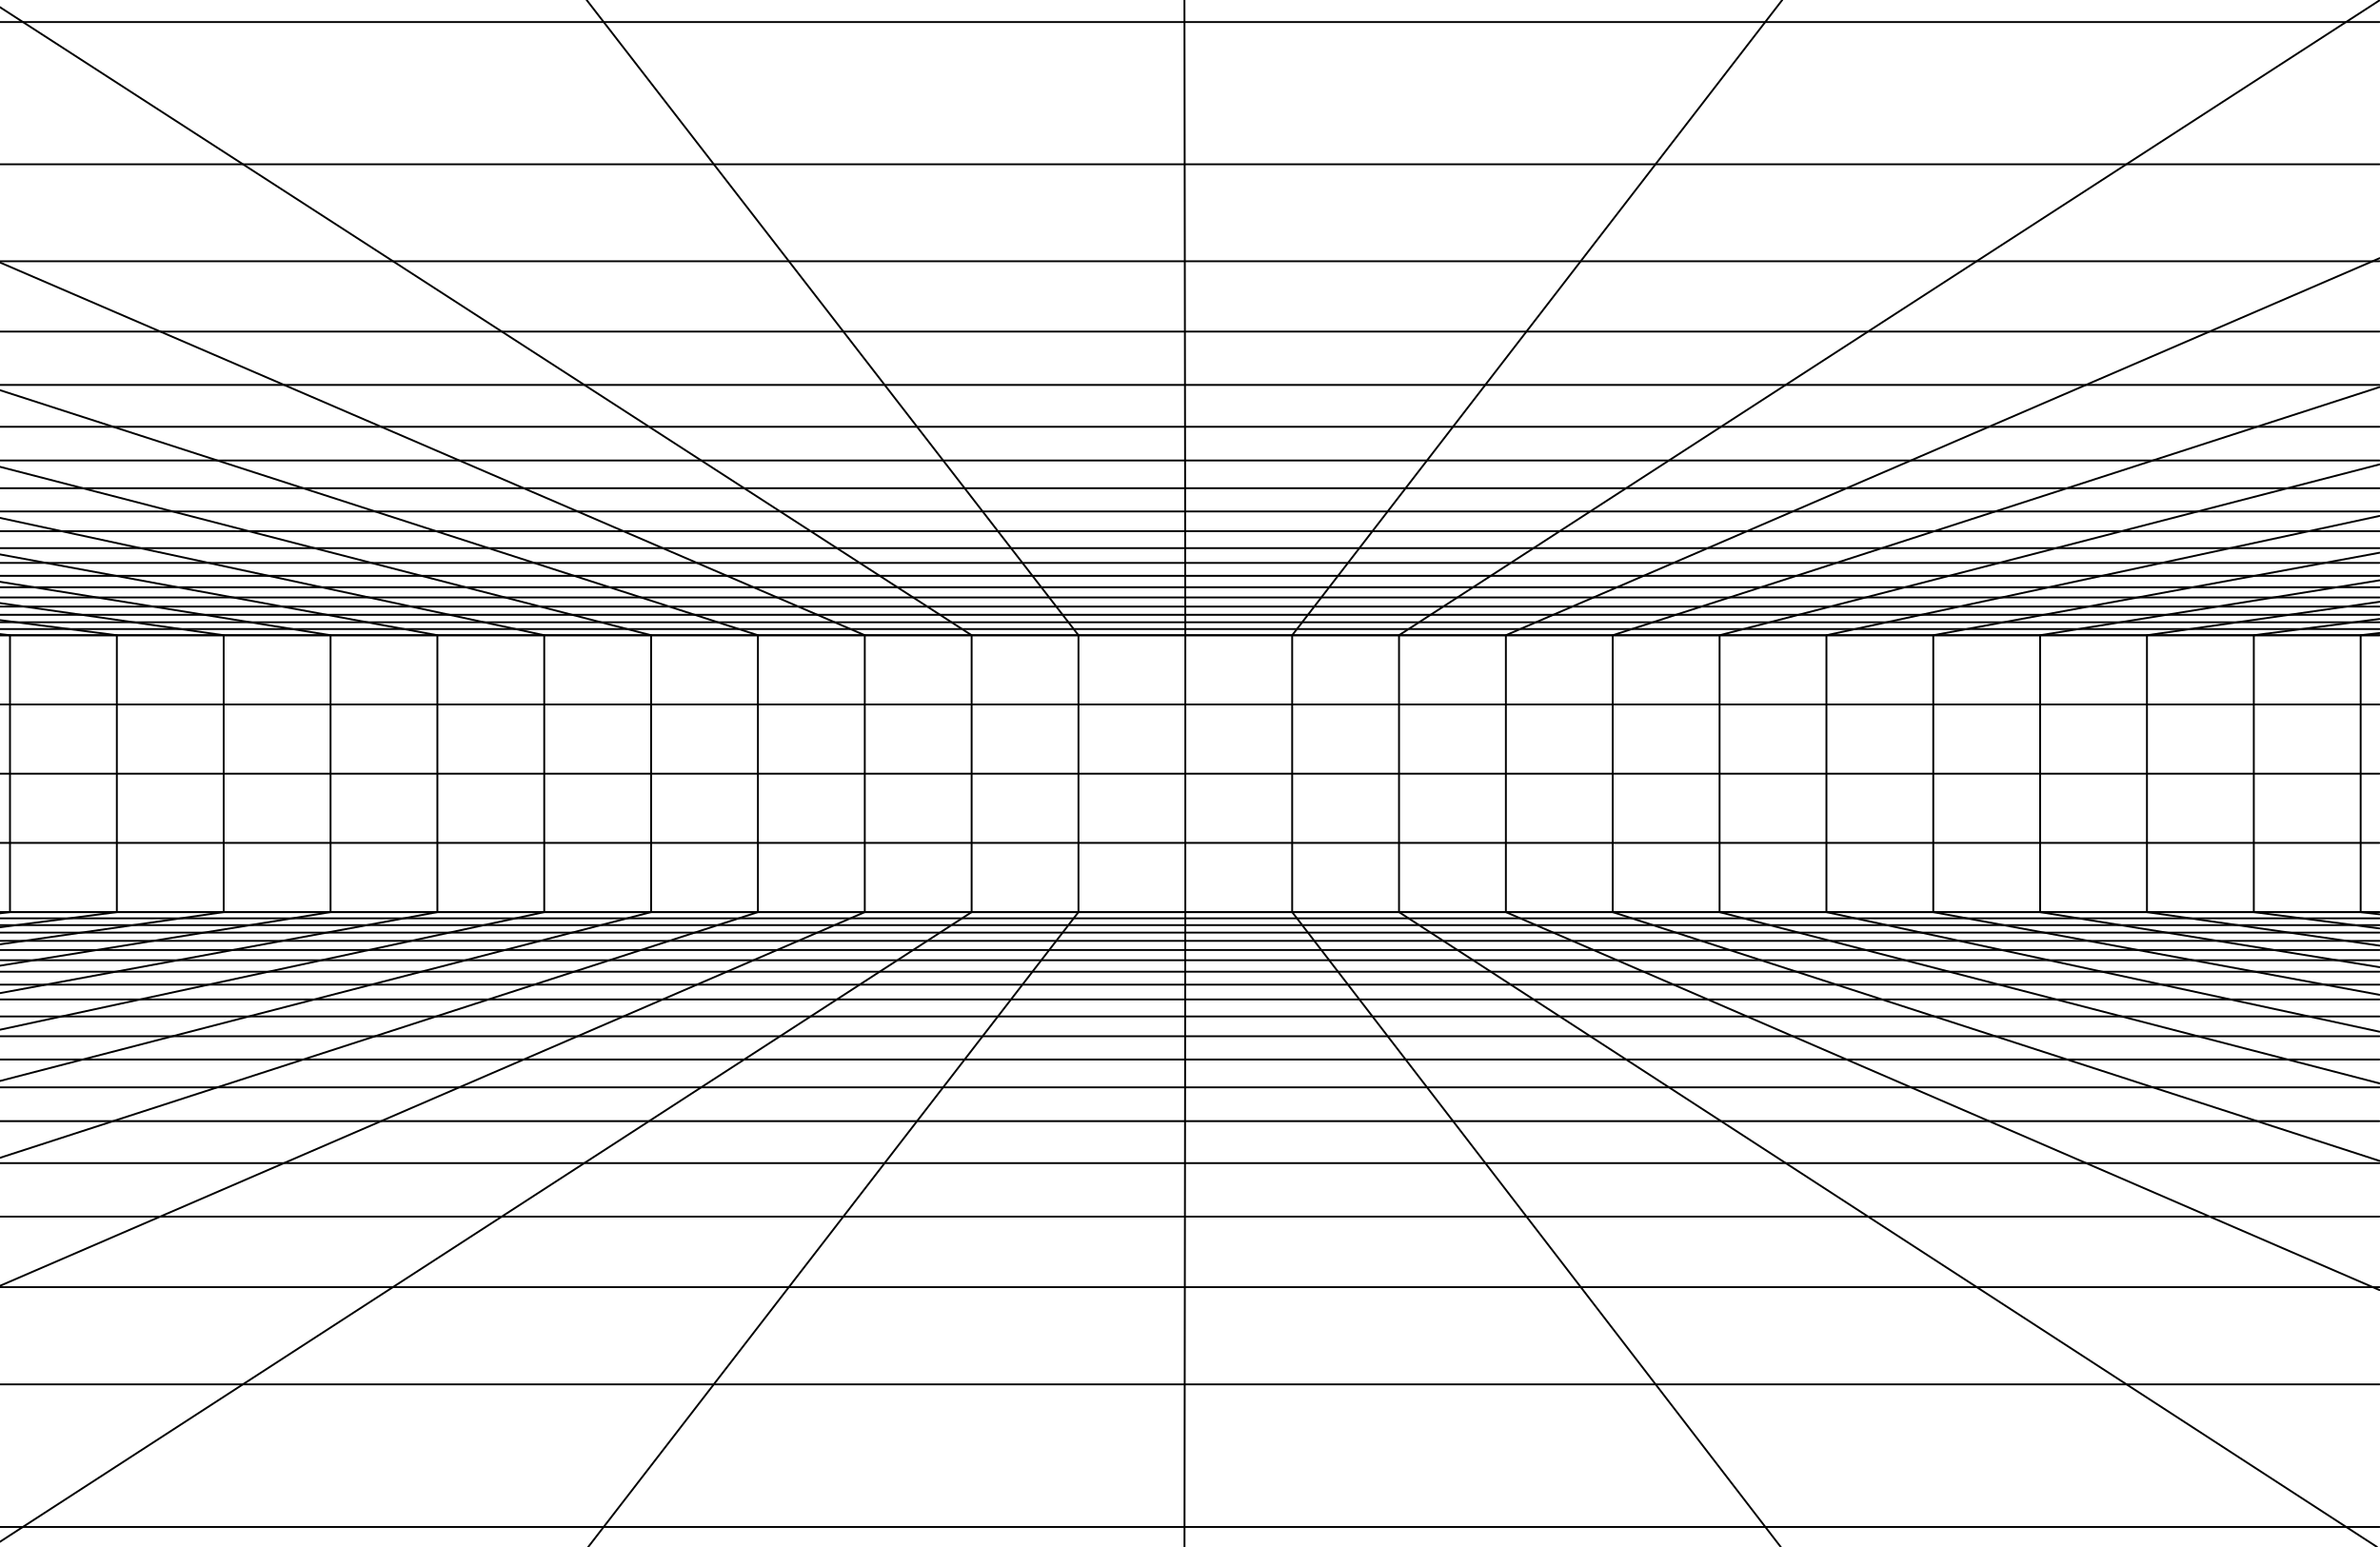 <svg width="1280" height="832" viewBox="0 0 1280 832" fill="none" xmlns="http://www.w3.org/2000/svg">
<path d="M637.01 0L637.483 341.643V490.542L637.034 832" stroke="black" stroke-linecap="round" stroke-linejoin="round"/>
<path d="M316.338 832L580.021 490.542V341.643L315.503 0" stroke="black" stroke-linecap="round" stroke-linejoin="round"/>
<path d="M958.517 0L694.952 341.643V490.542L957.728 832" stroke="black" stroke-linecap="round" stroke-linejoin="round"/>
<path d="M-4.727 624.213L407.627 490.543V341.643L-4.608 208.357" stroke="black" stroke-linecap="round" stroke-linejoin="round"/>
<path d="M-4.727 491.733L5.377 490.542V341.643L-4.727 340.456" stroke="black" stroke-linecap="round" stroke-linejoin="round"/>
<path d="M-4.727 499.308L62.84 490.543V341.643L-4.727 332.902" stroke="black" stroke-linecap="round" stroke-linejoin="round"/>
<path d="M-4.727 508.56L120.303 490.542V341.643L-4.727 323.67" stroke="black" stroke-linecap="round" stroke-linejoin="round"/>
<path d="M-4.727 520.13L177.77 490.542V341.643L-4.727 312.133" stroke="black" stroke-linecap="round" stroke-linejoin="round"/>
<path d="M-4.727 535L235.233 490.542V341.643L-4.727 297.299" stroke="black" stroke-linecap="round" stroke-linejoin="round"/>
<path d="M-4.727 554.825L292.696 490.542V341.643L-4.727 277.522" stroke="black" stroke-linecap="round" stroke-linejoin="round"/>
<path d="M-4.727 582.584L350.166 490.543V341.642L-4.727 249.839" stroke="black" stroke-linecap="round" stroke-linejoin="round"/>
<path d="M-4.727 693.576L465.09 490.543V341.642L-4.727 139.13" stroke="black" stroke-linecap="round" stroke-linejoin="round"/>
<path d="M-4.353 832L522.559 490.542V341.643L-4.727 0.823" stroke="black" stroke-linecap="round" stroke-linejoin="round"/>
<path d="M1279.7 491.733L1269.6 490.542V341.643L1279.7 340.456" stroke="black" stroke-linecap="round" stroke-linejoin="round"/>
<path d="M1279.7 499.307L1212.13 490.543V341.643L1279.7 332.898" stroke="black" stroke-linecap="round" stroke-linejoin="round"/>
<path d="M1279.7 508.568L1154.67 490.543V341.643L1279.7 323.666" stroke="black" stroke-linecap="round" stroke-linejoin="round"/>
<path d="M1279.7 520.142L1097.2 490.543V341.643L1279.7 312.12" stroke="black" stroke-linecap="round" stroke-linejoin="round"/>
<path d="M1279.7 535.02L1039.74 490.543V341.643L1279.7 297.279" stroke="black" stroke-linecap="round" stroke-linejoin="round"/>
<path d="M1279.7 277.489L982.284 341.642L982.278 490.543L1279.7 554.862" stroke="black" stroke-linecap="round" stroke-linejoin="round"/>
<path d="M1279.7 249.775L924.815 341.643L924.809 490.543L1279.81 582.672" stroke="black" stroke-linecap="round" stroke-linejoin="round"/>
<path d="M1279.8 208.17L867.353 341.643L867.347 490.542L1279.7 624.326" stroke="black" stroke-linecap="round" stroke-linejoin="round"/>
<path d="M1279.8 138.852L809.884 341.642V490.543L1279.7 693.806" stroke="black" stroke-linecap="round" stroke-linejoin="round"/>
<path d="M1279.7 0.214L752.416 341.643V490.542L1278.42 832" stroke="black" stroke-linecap="round" stroke-linejoin="round"/>
<path d="M1279.7 140.498H-4.728" stroke="black" stroke-linecap="round" stroke-linejoin="round"/>
<path d="M1279.7 275.068H-4.728" stroke="black" stroke-linecap="round" stroke-linejoin="round"/>
<path d="M1279.7 229.525H-4.728" stroke="black" stroke-linecap="round" stroke-linejoin="round"/>
<path d="M1279.7 178.321H-4.728" stroke="black" stroke-linecap="round" stroke-linejoin="round"/>
<path d="M1279.7 341.651H-4.728" stroke="black" stroke-linecap="round" stroke-linejoin="round"/>
<path d="M1279.7 88.354H-4.728" stroke="black" stroke-linecap="round" stroke-linejoin="round"/>
<path d="M1279.7 207.016H-4.728" stroke="black" stroke-linecap="round" stroke-linejoin="round"/>
<path d="M1279.7 247.66H-4.728" stroke="black" stroke-linecap="round" stroke-linejoin="round"/>
<path d="M1279.7 321.317H-4.728" stroke="black" stroke-linecap="round" stroke-linejoin="round"/>
<path d="M1279.7 309.687H-4.728" stroke="black" stroke-linecap="round" stroke-linejoin="round"/>
<path d="M1279.7 302.734H-4.728" stroke="black" stroke-linecap="round" stroke-linejoin="round"/>
<path d="M1279.7 315.841H-4.728" stroke="black" stroke-linecap="round" stroke-linejoin="round"/>
<path d="M1279.7 330.654H-4.728" stroke="black" stroke-linecap="round" stroke-linejoin="round"/>
<path d="M1279.7 326.228H-4.728" stroke="black" stroke-linecap="round" stroke-linejoin="round"/>
<path d="M1279.7 334.662H-4.728" stroke="black" stroke-linecap="round" stroke-linejoin="round"/>
<path d="M1279.7 338.314H-4.728" stroke="black" stroke-linecap="round" stroke-linejoin="round"/>
<path d="M1279.7 11.868H-4.728" stroke="black" stroke-linecap="round" stroke-linejoin="round"/>
<path d="M1279.7 285.677H-4.728" stroke="black" stroke-linecap="round" stroke-linejoin="round"/>
<path d="M1279.7 262.579H-4.728" stroke="black" stroke-linecap="round" stroke-linejoin="round"/>
<path d="M1279.7 294.801H-4.728" stroke="black" stroke-linecap="round" stroke-linejoin="round"/>
<path d="M-4.727 490.542H1279.7" stroke="black" stroke-linecap="round" stroke-linejoin="round"/>
<path d="M-4.727 453.321H1279.7" stroke="black" stroke-linecap="round" stroke-linejoin="round"/>
<path d="M-4.727 416.099H1279.7" stroke="black" stroke-linecap="round" stroke-linejoin="round"/>
<path d="M-4.727 378.873H1279.7" stroke="black" stroke-linecap="round" stroke-linejoin="round"/>
<path d="M-4.727 341.651H1279.7" stroke="black" stroke-linecap="round" stroke-linejoin="round"/>
<path d="M1279.42 490.542H-4.727" stroke="black" stroke-linecap="round" stroke-linejoin="round"/>
<path d="M1279.7 493.888H-4.728" stroke="black" stroke-linecap="round" stroke-linejoin="round"/>
<path d="M1279.7 497.548H-4.728" stroke="black" stroke-linecap="round" stroke-linejoin="round"/>
<path d="M1279.7 501.571H-4.728" stroke="black" stroke-linecap="round" stroke-linejoin="round"/>
<path d="M1279.7 506.006H-4.728" stroke="black" stroke-linecap="round" stroke-linejoin="round"/>
<path d="M1279.7 510.929H-4.728" stroke="black" stroke-linecap="round" stroke-linejoin="round"/>
<path d="M1279.7 516.421H-4.728" stroke="black" stroke-linecap="round" stroke-linejoin="round"/>
<path d="M1279.7 522.591H-4.728" stroke="black" stroke-linecap="round" stroke-linejoin="round"/>
<path d="M1279.7 529.564H-4.728" stroke="black" stroke-linecap="round" stroke-linejoin="round"/>
<path d="M1279.7 537.514H-4.728" stroke="black" stroke-linecap="round" stroke-linejoin="round"/>
<path d="M1279.7 546.662H-4.728" stroke="black" stroke-linecap="round" stroke-linejoin="round"/>
<path d="M1279.7 557.303H-4.728" stroke="black" stroke-linecap="round" stroke-linejoin="round"/>
<path d="M1279.7 569.824H-4.728" stroke="black" stroke-linecap="round" stroke-linejoin="round"/>
<path d="M1279.7 584.783H-4.728" stroke="black" stroke-linecap="round" stroke-linejoin="round"/>
<path d="M1279.7 602.966H-5" stroke="black" stroke-linecap="round" stroke-linejoin="round"/>
<path d="M1279.7 625.536H-4.728" stroke="black" stroke-linecap="round" stroke-linejoin="round"/>
<path d="M1279.7 654.308H-4.728" stroke="black" stroke-linecap="round" stroke-linejoin="round"/>
<path d="M1279.7 692.24H-4.728" stroke="black" stroke-linecap="round" stroke-linejoin="round"/>
<path d="M1279.7 744.53H-4.728" stroke="black" stroke-linecap="round" stroke-linejoin="round"/>
<path d="M1279.7 821.237H-4.728" stroke="black" stroke-linecap="round" stroke-linejoin="round"/>
</svg>
